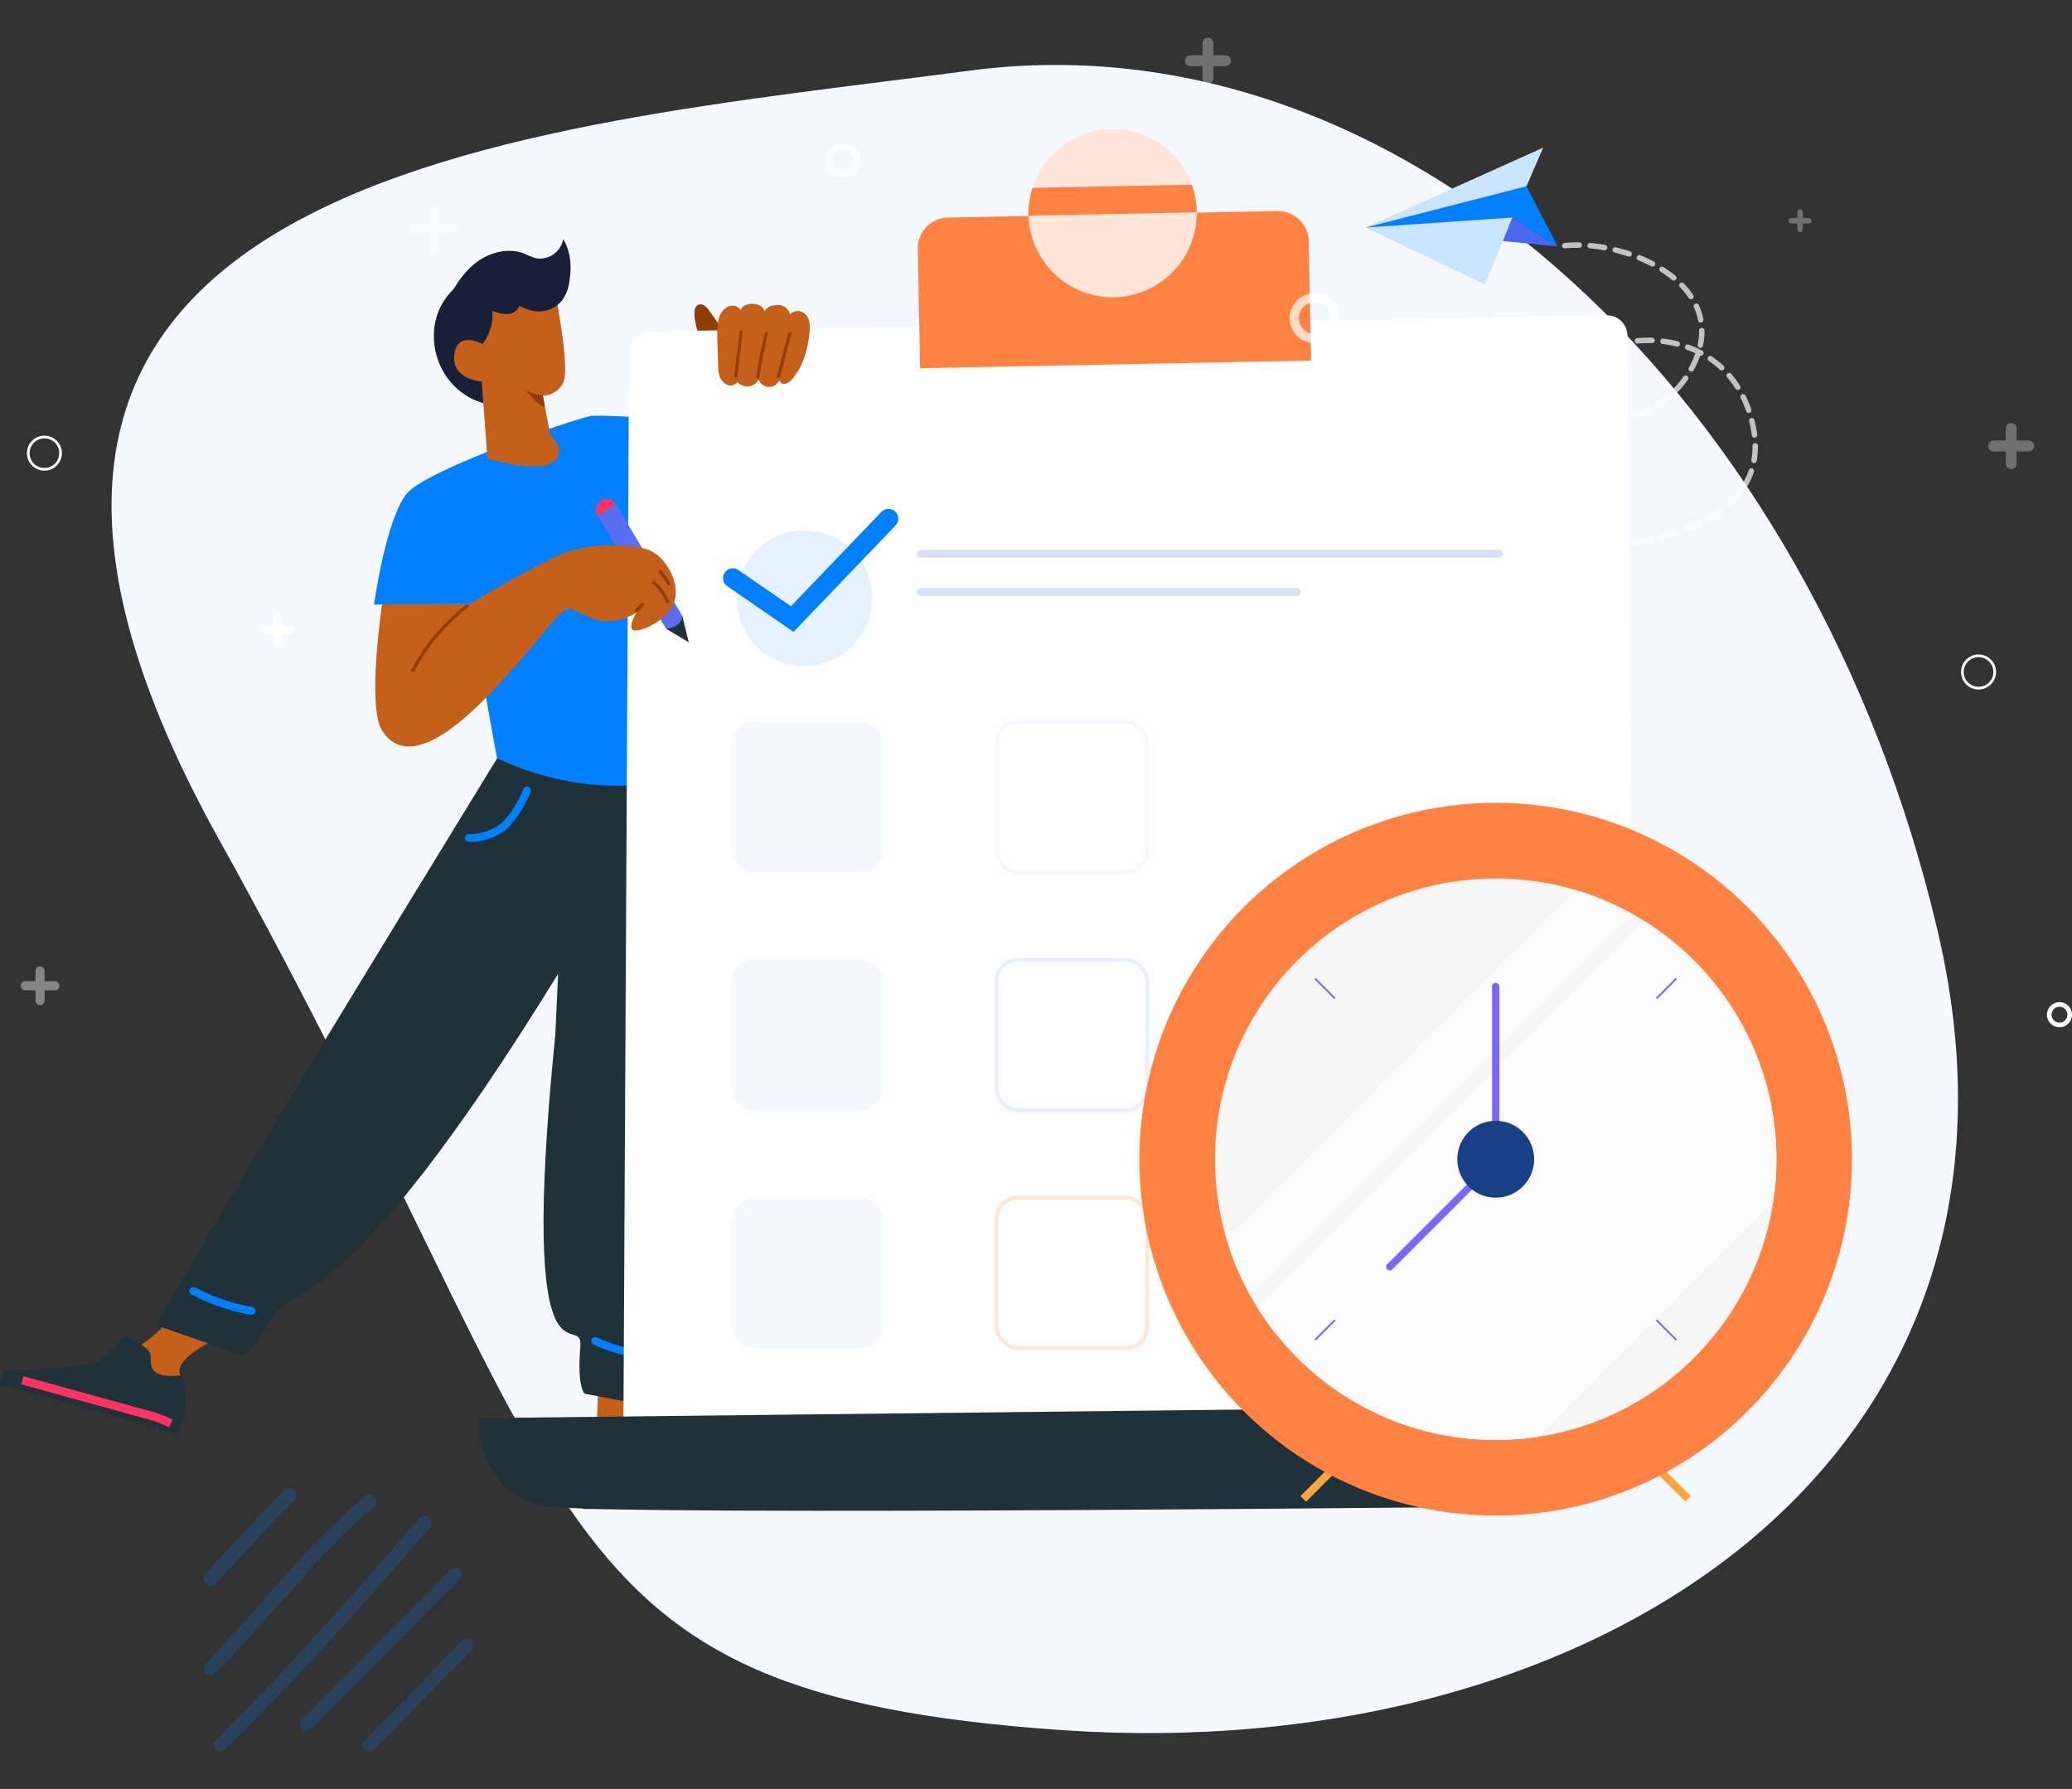 <svg xmlns="http://www.w3.org/2000/svg" xmlns:xlink="http://www.w3.org/1999/xlink" width="529.214" height="456.81" viewBox="0 0 529.214 456.81">
  <rect x="0" y="0" width="529.214" height="456.81" fill="#333333" stroke="none"/>
  <defs>
    <clipPath id="clip-path">
      <circle id="Ellipse_4" data-name="Ellipse 4" cx="91.004" cy="91.004" r="91.004" fill="none"/>
    </clipPath>
    <clipPath id="clip-path-2">
      <circle id="Ellipse_6" data-name="Ellipse 6" cx="71.692" cy="71.692" r="71.692" fill="none"/>
    </clipPath>
  </defs>
  <g id="Group_1366" data-name="Group 1366" transform="translate(-175.987 -1845)">
    <path id="Oval" d="M212.421,447.976C376.552,341.022,424.259,354.449,424.259,217.7S338.092-32.554,205.293,8.524-19.179,160.313,3.428,270.64,48.289,554.93,212.421,447.976Z" transform="matrix(-0.07, 0.998, -0.998, -0.07, 693.8, 1878.584)" fill="#f5f9ff"/>
    <g id="OBJECTS" transform="translate(122 1801.046)">
      <g id="Group_13" data-name="Group 13" transform="translate(53.987 105.019)">
        <g id="Group_12" data-name="Group 12" transform="translate(0 6.458)">
          <g id="Group_10" data-name="Group 10" transform="translate(0 124.346)">
            <path id="Path_6" data-name="Path 6" d="M93.4,379.245s-6,6.936-12.265,9.065c0,0,5.208,11.9,14.922,5.287,0,0-3.174-3.218,8.969-9.269S93.4,379.245,93.4,379.245Z" transform="translate(-49.881 -234.289)" fill="#c46019"/>
            <path id="Path_7" data-name="Path 7" d="M52.672,395.685s.261-2.974,1.21-3.61,21.03.06,25.213-3.289,4.6-5.82,5.587-5.532,5.752,2.753,6.364,4.305-1.835,6.784,7.8,5.642c0,0,3.582,5.473-1.026,14.951C97.824,408.152,52.795,395.264,52.672,395.685Z" transform="translate(-52.672 -233.893)" fill="#1f323a"/>
            <path id="Path_8" data-name="Path 8" d="M57.86,393.467l31.482,8.681a26.964,26.964,0,0,1,6.46,2.393" transform="translate(-52.163 -232.889)" fill="none" stroke="#fd3365" stroke-miterlimit="10" stroke-width="2.143"/>
            <g id="Group_9" data-name="Group 9" transform="translate(148.538 158.227)">
              <path id="Path_9" data-name="Path 9" d="M204.018,397.882q-.143,2.785-.113,5.578a9.6,9.6,0,0,0,1.358,5.29c1.358,2.276,2.027,1.9-.271,3.962-3.536,3.177-13.972,4.494-13.695-2.449l.649-16.324a3.333,3.333,0,0,1,.511-1.991c1.736-2.169,9.651,1.963,11.789,2.651Q204.1,396.239,204.018,397.882Z" transform="translate(-187.619 -391.326)" fill="#c66017"/>
              <path id="Path_10" data-name="Path 10" d="M235.2,425.56s.561-2.932-.178-3.8-20.246-5.688-23.355-10.054-2.836-6.856-3.861-6.847-6.285,1.076-7.3,2.4-.089,7.026-9.048,3.294c0,0-4.941,4.286-3.1,14.662C188.358,425.212,235.195,425.121,235.2,425.56Z" transform="translate(-187.947 -390)" fill="#1f323a"/>
              <path id="Path_11" data-name="Path 11" d="M229.82,421.252,197.164,421a26.913,26.913,0,0,0-6.868.535" transform="translate(-187.716 -388.418)" fill="none" stroke="#fd3365" stroke-miterlimit="10" stroke-width="2.143"/>
            </g>
            <path id="Path_12" data-name="Path 12" d="M93.731,374.377a49.6,49.6,0,0,0,14.925,4.82" transform="translate(-48.646 -234.761)" fill="none" stroke="#fdfbf2" stroke-miterlimit="10" stroke-width="2.143"/>
            <path id="Path_13" data-name="Path 13" d="M231.079,253.718s-6.82,83.537-7.828,111.117-1.922,50.785-1.922,50.785l-22.906-4.388s-1.962-1.823-1.071-11.963-16.1,16.9-6.4-79.646l.726-15.605c-55.562,90.231-68.484,78.956-73.207,87.973s-7.358,9.494-7.358,9.494l-22.269-7.773s12.371-20.922,26.406-44.686,61.937-101.8,61.937-101.8" transform="translate(-49.125 -247.227)" fill="#1f323a"/>
            <path id="Path_14" data-name="Path 14" d="M206.256,388.341a49.634,49.634,0,0,1-15.166-4" transform="translate(-39.101 -233.783)" fill="none" stroke="#007fff" stroke-linecap="round" stroke-miterlimit="10" stroke-width="2"/>
            <path id="Path_15" data-name="Path 15" d="M112.5,377.773A49.62,49.62,0,0,1,97.662,372.7" transform="translate(-48.261 -234.926)" fill="#007fff" stroke="#007fff" stroke-linecap="round" stroke-miterlimit="10" stroke-width="2"/>
            <path id="Path_16" data-name="Path 16" d="M176.569,256.3c-.849,2.617-4.193,8.032-6.462,9.588a14.37,14.37,0,0,1-8.386,2.569" transform="translate(-41.98 -246.337)" fill="none" stroke="#007fff" stroke-linecap="round" stroke-miterlimit="10" stroke-width="2"/>
            <path id="Path_17" data-name="Path 17" d="M207.111,270.66a23.268,23.268,0,0,0,9.79,18.3" transform="translate(-37.53 -244.929)" fill="none" stroke="#7966ff" stroke-linecap="round" stroke-miterlimit="10" stroke-width="2"/>
          </g>
          <g id="Group_11" data-name="Group 11" transform="translate(95.524)">
            <path id="Path_18" data-name="Path 18" d="M163.991,217.282l-24.324.1s3.091-22.157,8.475-28.438,44.382-19.574,47.253-19.753,11.125.359,17.406.538,14.8,94.054,14.8,94.054-4.423-1.5-21.961-.275c-19.032,1.336-34.575-6.959-34.575-6.959Z" transform="translate(-139.667 -130.536)" fill="#007fff"/>
            <path id="Path_19" data-name="Path 19" d="M216.4,154.022a29.7,29.7,0,0,1-2.143-7.279,6.145,6.145,0,0,1,.077-2.254,1.806,1.806,0,0,1,.517-.934,1.587,1.587,0,0,1,1.777-.041,4.647,4.647,0,0,1,1.319,1.34,55,55,0,0,1,3.452,5.11l1.448,4.682-6.078.986Z" transform="translate(-132.36 -133.074)" fill="#913d05"/>
            <path id="Path_20" data-name="Path 20" d="M185.143,144.308c1.548,9.681-5.22,25.668-14.588,25.668s-16.962-7.948-16.962-17.753,7.752-16.041,16.962-17.753C179.1,132.882,183.645,134.946,185.143,144.308Z" transform="translate(-138.302 -133.984)" fill="#171f39"/>
            <path id="Path_21" data-name="Path 21" d="M184.682,143.386s3.166,16.509,1.469,19.9a5.9,5.9,0,0,1-5.2,3.28l1.923,10.064s4.523,3.957.679,6.9-16.735-.9-16.735-.9l-1.47-19.676s-7.69-.452-7.011-6.784,7.237-2.827,7.237-2.827a12.111,12.111,0,0,0,2.488-8.48s5.428,2.6,6.9-1.244C174.957,143.612,180.272,147,184.682,143.386Z" transform="translate(-137.841 -133.062)" fill="#c46019"/>
            <path id="Path_22" data-name="Path 22" d="M179.295,164.605a18.333,18.333,0,0,1-4.12-1.212s2.423,3.577,4.673,4.1Z" transform="translate(-136.186 -131.101)" fill="#913d05"/>
          </g>
        </g>
        <path id="Path_23" data-name="Path 23" d="M174.967,144.826c3.87,1.155,8.253,2.2,10.921-.83a9.886,9.886,0,0,0,2.024-4.845c.684-3.743.468-7.82-1.546-11.049a6,6,0,0,1-7.259,4.806,27.107,27.107,0,0,1-2.645-1.1c-4.206-1.682-9.176-.271-12.7,2.578s-5.82,6.925-7.676,11.056" transform="translate(-42.533 -128.103)" fill="#171f39"/>
      </g>
      <g id="Group_16" data-name="Group 16" transform="translate(176.245 73.357)">
        <path id="Path_24" data-name="Path 24" d="M204.211,149.946l244.631-4.112a5.167,5.167,0,0,1,5.262,5.134c.209,34.064,1.387,223.839,1.985,243.008.657,21.07,6.675,48.646-24.724,53.033C402.818,451,233,435.842,202.388,433.056a5.169,5.169,0,0,1-4.7-5.181l1.436-272.783A5.174,5.174,0,0,1,204.211,149.946Z" transform="translate(-160.712 -94.703)" fill="#fefefe"/>
        <path id="Path_25" data-name="Path 25" d="M164.016,402.523s-.656,19.908,17.509,22.532,260.246-.093,260.246-.093S420.908,420.471,415.3,399.7Z" transform="translate(-164.013 -69.813)" fill="#1f323a"/>
        <g id="Group_14" data-name="Group 14" transform="translate(64.915 103.04)">
          <ellipse id="Ellipse_1" data-name="Ellipse 1" cx="17.319" cy="17.319" rx="17.319" ry="17.319" transform="translate(0.952 3.006)" fill="#e6f2ff"/>
          <line id="Line_14" data-name="Line 14" x2="147.603" transform="translate(48.001 8.945)" fill="none" stroke="#d8e0f7" stroke-linecap="round" stroke-miterlimit="10" stroke-width="2"/>
          <line id="Line_15" data-name="Line 15" x2="96.064" transform="translate(48.001 18.74)" fill="none" stroke="#d8e0f7" stroke-linecap="round" stroke-miterlimit="10" stroke-width="2"/>
          <path id="Path_26" data-name="Path 26" d="M223.132,208.279,238.3,218.742l24.589-25.635" transform="translate(-223.132 -193.107)" fill="none" stroke="#007fff" stroke-linecap="round" stroke-miterlimit="10" stroke-width="5"/>
        </g>
        <rect id="Rectangle_8" data-name="Rectangle 8" width="38.474" height="38.474" rx="5.505" transform="translate(64.77 154.884)" fill="#f5f9ff"/>
        <rect id="Rectangle_9" data-name="Rectangle 9" width="38.474" height="38.474" rx="5.505" transform="translate(132.278 154.884)" fill="none" stroke="#f5f9ff" stroke-linecap="round" stroke-miterlimit="10" stroke-width="1"/>
        <rect id="Rectangle_10" data-name="Rectangle 10" width="38.474" height="38.474" rx="5.505" transform="translate(64.77 215.633)" fill="#f5f9ff"/>
        <rect id="Rectangle_11" data-name="Rectangle 11" width="38.474" height="38.474" rx="5.505" transform="translate(132.278 215.633)" fill="none" stroke="#e6f2ff" stroke-linecap="round" stroke-miterlimit="10" stroke-width="1"/>
        <rect id="Rectangle_12" data-name="Rectangle 12" width="38.474" height="38.474" rx="5.505" transform="translate(64.77 276.382)" fill="#f5f9ff"/>
        <rect id="Rectangle_13" data-name="Rectangle 13" width="38.474" height="38.474" rx="5.505" transform="translate(132.278 276.382)" fill="none" stroke="#ffe6d9" stroke-linecap="round" stroke-miterlimit="10" stroke-width="1"/>
        <g id="Group_15" data-name="Group 15" transform="translate(112.002 0)">
          <path id="Rectangle_14" data-name="Rectangle 14" d="M7.847,0H92.019a7.847,7.847,0,0,1,7.847,7.847V38.32a0,0,0,0,1,0,0H0a0,0,0,0,1,0,0V7.847A7.847,7.847,0,0,1,7.847,0Z" transform="translate(0 26.307) rotate(-1.124)" fill="#ff8243"/>
          <ellipse id="Ellipse_2" data-name="Ellipse 2" cx="21.483" cy="21.483" rx="21.483" ry="21.483" transform="translate(24.9 42.255) rotate(-79.568)" fill="#ffe6d9"/>
          <path id="Path_27" data-name="Path 27" d="M291.914,123.122c0,.077.013.15.015.226l42.935-.842c0-.076.009-.15.008-.227a21.44,21.44,0,0,0-1.273-6.835l-40.681.8A21.4,21.4,0,0,0,291.914,123.122Z" transform="translate(-263.476 -97.682)" fill="#ff8243"/>
        </g>
      </g>
      <g id="Group_27" data-name="Group 27" transform="translate(32.996 45.996)">
        <g id="Group_17" data-name="Group 17" transform="translate(353.873 370.714)">
          <path id="Path_28" data-name="Path 28" d="M479.328,415.7l-9.974-9.974" transform="translate(-381.044 -405.73)" fill="none" stroke="#ffa539" stroke-miterlimit="10" stroke-width="2"/>
          <path id="Path_29" data-name="Path 29" d="M362.611,415.814l9.449-9.449" transform="translate(-362.611 -405.84)" fill="none" stroke="#ffa539" stroke-miterlimit="10" stroke-width="2"/>
        </g>
        <g id="Group_26" data-name="Group 26" transform="translate(312.011 202.958)">
          <circle id="Ellipse_3" data-name="Ellipse 3" cx="91.004" cy="91.004" r="91.004" fill="#ff8243"/>
          <g id="Group_19" data-name="Group 19">
            <g id="Group_18" data-name="Group 18" clip-path="url(#clip-path)">
              <path id="Path_31" data-name="Path 31" d="M324.073,343.023c-9.15-15.655-12.414-40.061-11.468-58.169a132.939,132.939,0,0,1,3.329-21.144c1.028-4.742,2.108-9.532,4.276-13.874,2.321-4.645,5.794-8.6,9.229-12.491,5.3-6.009,10.662-12.073,17.182-16.731,6.956-4.969,14.033-10.283,21.988-13.409,8.12-3.19,17.307-4.265,25.956-5.4" transform="translate(-312.086 -202.759)" fill="none" stroke="#ef920c" stroke-miterlimit="10" stroke-width="0.846" opacity="0.26" style="mix-blend-mode: screen;isolation: isolate"/>
            </g>
          </g>
          <circle id="Ellipse_5" data-name="Ellipse 5" cx="71.692" cy="71.692" r="71.692" transform="translate(19.313 19.313)" fill="#f6f6f6"/>
          <g id="Group_21" data-name="Group 21" transform="translate(19.313 19.313)">
            <g id="Group_20" data-name="Group 20" clip-path="url(#clip-path-2)">
              <line id="Line_16" data-name="Line 16" y1="145.744" x2="145.744" transform="translate(-9.739 -30.629)" fill="none" stroke="#fbfbfb" stroke-miterlimit="10" stroke-width="14.809"/>
              <line id="Line_17" data-name="Line 17" y1="145.744" x2="145.744" transform="translate(14.126 12.89)" fill="none" stroke="#fbfbfb" stroke-miterlimit="10" stroke-width="74.045"/>
            </g>
          </g>
          <path id="Path_32" data-name="Path 32" d="M422.011,259.623v43.87" transform="translate(-331.006 -212.744)" fill="none" stroke="#7966ff" stroke-linecap="round" stroke-miterlimit="10" stroke-width="1.851"/>
          <path id="Path_33" data-name="Path 33" d="M416.3,313.512l-27.024,27.025" transform="translate(-325.353 -222.05)" fill="none" stroke="#7966ff" stroke-linecap="round" stroke-miterlimit="10" stroke-width="1.851"/>
          <g id="Group_22" data-name="Group 22" transform="translate(45.014 45.015)">
            <path id="Path_34" data-name="Path 34" d="M476.6,257.369l-4.805,4.805" transform="translate(-384.617 -257.369)" fill="none" stroke="#7966ff" stroke-linecap="round" stroke-miterlimit="10" stroke-width="0.463"/>
            <path id="Path_35" data-name="Path 35" d="M371.227,362.739l-4.806,4.806" transform="translate(-366.421 -275.565)" fill="none" stroke="#7966ff" stroke-linecap="round" stroke-miterlimit="10" stroke-width="0.463"/>
          </g>
          <g id="Group_23" data-name="Group 23" transform="translate(45.014 45.015)">
            <path id="Path_36" data-name="Path 36" d="M476.6,367.545l-4.805-4.806" transform="translate(-384.617 -275.565)" fill="none" stroke="#7966ff" stroke-linecap="round" stroke-miterlimit="10" stroke-width="0.463"/>
            <path id="Path_37" data-name="Path 37" d="M371.227,262.174l-4.806-4.805" transform="translate(-366.421 -257.369)" fill="none" stroke="#7966ff" stroke-linecap="round" stroke-miterlimit="10" stroke-width="0.463"/>
          </g>
          <g id="Group_24" data-name="Group 24" transform="translate(91.005 25.965)">
            <path id="Path_38" data-name="Path 38" d="M422.011,391.574" transform="translate(-422.011 -261.495)" fill="none" stroke="#7966ff" stroke-linecap="round" stroke-miterlimit="10" stroke-width="1.851"/>
            <path id="Path_39" data-name="Path 39" d="M422.011,234.343" transform="translate(-422.011 -234.343)" fill="none" stroke="#7966ff" stroke-linecap="round" stroke-miterlimit="10" stroke-width="1.851"/>
          </g>
          <g id="Group_25" data-name="Group 25" transform="translate(25.965 91.004)">
            <path id="Path_40" data-name="Path 40" d="M343.395,312.958" transform="translate(-343.395 -312.958)" fill="none" stroke="#7966ff" stroke-linecap="round" stroke-miterlimit="10" stroke-width="1.851"/>
            <path id="Path_41" data-name="Path 41" d="M500.626,312.958" transform="translate(-370.547 -312.958)" fill="none" stroke="#7966ff" stroke-linecap="round" stroke-miterlimit="10" stroke-width="1.851"/>
          </g>
          <circle id="Ellipse_7" data-name="Ellipse 7" cx="9.819" cy="9.819" r="9.819" transform="translate(81.186 81.186)" fill="#193f87"/>
        </g>
      </g>
      <g id="Group_28" data-name="Group 28" transform="translate(149.833 121.553)">
        <path id="Path_42" data-name="Path 42" d="M207.626,218.994l5.764,3.472-1.643-6.769Z" transform="translate(-133.325 -136.049)" fill="#1f323a"/>
        <path id="Path_43" data-name="Path 43" d="M191.736,192.824l17.448,28.727s3.915-.205,4.121-3.3l-17-28.641Z" transform="translate(-134.883 -138.606)" fill="#596fef"/>
        <path id="Path_44" data-name="Path 44" d="M192.5,189.058a2.782,2.782,0,0,0-.72,3.868l4.589-3.148A2.782,2.782,0,0,0,192.5,189.058Z" transform="translate(-134.927 -138.708)" fill="#fd3365"/>
        <path id="Path_45" data-name="Path 45" d="M141.711,214.327s-3.944,26,0,32.286,11.844,6.46,26.2-8.075,18.839-23.494,21.89-22.955,8.075,6.1,16.868.9c0,0-1.974,3.05-1.077,4.307s9.152-1.974,10.767-7.178-2.692-12.022-7-13.28-13.1-1.614-19.559.359-25.841,13.639-25.841,13.639Z" transform="translate(-139.959 -137.656)" fill="#c46019"/>
        <path id="Path_46" data-name="Path 46" d="M162.881,213.224A49.729,49.729,0,0,0,148.595,230.2" transform="translate(-139.113 -136.291)" fill="none" stroke="#913d05" stroke-miterlimit="10" stroke-width="0.841"/>
        <path id="Path_47" data-name="Path 47" d="M200.509,214.875a15.584,15.584,0,0,0,1.963-2.126" transform="translate(-134.023 -136.338)" fill="none" stroke="#913d05" stroke-miterlimit="10" stroke-width="0.841"/>
        <path id="Path_48" data-name="Path 48" d="M204.5,207.794a12.638,12.638,0,0,1,3.893,5.335" transform="translate(-133.631 -136.823)" fill="none" stroke="#913d05" stroke-miterlimit="10" stroke-width="0.841"/>
        <path id="Path_49" data-name="Path 49" d="M206.057,205.168a15.921,15.921,0,0,1,2.515,3.7" transform="translate(-133.479 -137.081)" fill="none" stroke="#913d05" stroke-miterlimit="10" stroke-width="0.841"/>
        <path id="Path_50" data-name="Path 50" d="M220.057,146.424a4.31,4.31,0,0,1,2.273-2.591,2.629,2.629,0,0,1,3.156.85,2.368,2.368,0,0,1,1.28-1.221,4.251,4.251,0,0,1,1.8-.3,4.014,4.014,0,0,1,1.859.433,2.2,2.2,0,0,1,1.136,1.478,3.066,3.066,0,0,1,2.474-1.55,4.2,4.2,0,0,1,2.086.08,3.424,3.424,0,0,1,2,2.195,2.748,2.748,0,0,1,3.358-.444,3.564,3.564,0,0,1,1.546,2.344,9.059,9.059,0,0,1,.04,2.877c-.443,4.256-1.622,8.614-4.465,11.811a3.31,3.31,0,0,1-1.649,1.156,1.355,1.355,0,0,1-1.631-.859,2.8,2.8,0,0,1-5.189-.141,3.837,3.837,0,0,1-2.652,1.694,3.562,3.562,0,0,1-2.819-1.11,2.167,2.167,0,0,1-2.663.657,3.386,3.386,0,0,1-1.87-2.142,9.992,9.992,0,0,1-.382-2.9q-.1-3.057-.2-6.114a29.81,29.81,0,0,1,.01-3.256A11.015,11.015,0,0,1,220.057,146.424Z" transform="translate(-132.161 -143.16)" fill="#c46019"/>
        <path id="Path_51" data-name="Path 51" d="M223.813,161.308q.621-5.957,1.411-11.9" transform="translate(-131.738 -142.548)" fill="none" stroke="#913d05" stroke-miterlimit="10" stroke-width="0.8"/>
        <path id="Path_52" data-name="Path 52" d="M228.834,161.548q.99-5.934,2.347-11.8" transform="translate(-131.246 -142.515)" fill="none" stroke="#913d05" stroke-miterlimit="10" stroke-width="0.8"/>
        <path id="Path_53" data-name="Path 53" d="M233.647,161.355l3.089-11.549" transform="translate(-130.774 -142.509)" fill="none" stroke="#913d05" stroke-miterlimit="10" stroke-width="0.8"/>
      </g>
      <g id="Group_30" data-name="Group 30">
        <path id="Path_54" data-name="Path 54" d="M453.634,106.694c15.919-1.677,42.593,9.887,32.981,30.178a25.189,25.189,0,0,1-15.178,13.294c-5.365,1.668-13.1,2.006-15.131-6.008-3.737-14.746,37.131-22.964,45.02,6.856,8.453,31.953-41.418,32.9-41.418,32.9" fill="none" stroke="#fff" stroke-linecap="round" stroke-miterlimit="10" stroke-width="1.393" stroke-dasharray="3.715 2.786" opacity="0.7"/>
        <g id="Group_29" data-name="Group 29">
          <path id="Path_55" data-name="Path 55" d="M432.142,92.54c-.181-.108,11.733-1.024,11.733-1.024l7.97,15.368L440.268,99.5,428.2,105.221l-25.477-3.157Z" fill="#007fff"/>
          <path id="Path_56" data-name="Path 56" d="M402.722,102.064l49.124,4.82L440.268,99.5Z" fill="#4868ef"/>
          <path id="Path_57" data-name="Path 57" d="M402.722,102.064l45.407-20.4-4.254,9.85-41.153,10.548L440.268,99.5l-6.962,17.123Z" fill="#cce5ff"/>
        </g>
      </g>
      <g id="Group_37" data-name="Group 37">
        <g id="Group_31" data-name="Group 31" opacity="0.4">
          <line id="Line_18" data-name="Line 18" x2="7.56" transform="translate(60.44 295.667)" fill="none" stroke="#fff" stroke-linecap="round" stroke-linejoin="round" stroke-width="2.326"/>
          <line id="Line_19" data-name="Line 19" y1="7.56" transform="translate(64.22 291.887)" fill="none" stroke="#fff" stroke-linecap="round" stroke-linejoin="round" stroke-width="2.326"/>
        </g>
        <g id="Group_32" data-name="Group 32" opacity="0.3">
          <line id="Line_20" data-name="Line 20" x2="9.003" transform="translate(563.165 157.832)" fill="none" stroke="#fff" stroke-linecap="round" stroke-linejoin="round" stroke-width="2.77"/>
          <line id="Line_21" data-name="Line 21" y1="9.003" transform="translate(567.667 153.331)" fill="none" stroke="#fff" stroke-linecap="round" stroke-linejoin="round" stroke-width="2.77"/>
        </g>
        <g id="Group_33" data-name="Group 33" opacity="0.4">
          <line id="Line_22" data-name="Line 22" x2="10.67" transform="translate(159.446 102.55)" fill="none" stroke="#fff" stroke-linecap="round" stroke-linejoin="round" stroke-width="1.918"/>
          <line id="Line_23" data-name="Line 23" y1="10.67" transform="translate(164.781 97.215)" fill="none" stroke="#fff" stroke-linecap="round" stroke-linejoin="round" stroke-width="1.918"/>
        </g>
        <g id="Group_34" data-name="Group 34" opacity="0.3">
          <line id="Line_24" data-name="Line 24" x2="9.003" transform="translate(358.005 59.455)" fill="none" stroke="#fff" stroke-linecap="round" stroke-linejoin="round" stroke-width="2.77"/>
          <line id="Line_25" data-name="Line 25" y1="9.002" transform="translate(362.506 54.954)" fill="none" stroke="#fff" stroke-linecap="round" stroke-linejoin="round" stroke-width="2.77"/>
        </g>
        <g id="Group_35" data-name="Group 35">
          <line id="Line_26" data-name="Line 26" x2="6.343" transform="translate(121.657 205)" fill="none" stroke="#fff" stroke-linecap="round" stroke-linejoin="round" stroke-width="1.952"/>
          <line id="Line_27" data-name="Line 27" y1="6.343" transform="translate(124.828 201.829)" fill="none" stroke="#fff" stroke-linecap="round" stroke-linejoin="round" stroke-width="1.952"/>
        </g>
        <g id="Group_36" data-name="Group 36" opacity="0.3">
          <line id="Line_28" data-name="Line 28" x2="4.501" transform="translate(511.499 100.333)" fill="none" stroke="#fff" stroke-linecap="round" stroke-linejoin="round" stroke-width="1.385"/>
          <line id="Line_29" data-name="Line 29" y1="4.501" transform="translate(513.749 98.083)" fill="none" stroke="#fff" stroke-linecap="round" stroke-linejoin="round" stroke-width="1.385"/>
        </g>
        <path id="Path_58" data-name="Path 58" d="M272.887,84.887a3.553,3.553,0,1,1-3.554-3.554A3.554,3.554,0,0,1,272.887,84.887Z" fill="none" stroke="#fff" stroke-linecap="round" stroke-linejoin="round" stroke-width="1.609" opacity="0.7"/>
        <path id="Path_59" data-name="Path 59" d="M582.61,303.057a2.61,2.61,0,1,1-2.61-2.61A2.61,2.61,0,0,1,582.61,303.057Z" fill="none" stroke="#fff" stroke-linecap="round" stroke-linejoin="round" stroke-width="1.182"/>
        <path id="Path_60" data-name="Path 60" d="M394.995,125.2a5.22,5.22,0,1,1-5.22-5.221A5.22,5.22,0,0,1,394.995,125.2Z" fill="none" stroke="#fff" stroke-linecap="round" stroke-linejoin="round" stroke-width="2.364" opacity="0.7"/>
        <path id="Path_61" data-name="Path 61" d="M563.46,215.54a4.127,4.127,0,1,1-4.127-4.126A4.127,4.127,0,0,1,563.46,215.54Z" fill="none" stroke="#fff" stroke-linecap="round" stroke-linejoin="round" stroke-width="0.693"/>
        <path id="Path_62" data-name="Path 62" d="M69.459,159.667a4.126,4.126,0,1,1-4.126-4.126A4.126,4.126,0,0,1,69.459,159.667Z" fill="none" stroke="#fff" stroke-linecap="round" stroke-linejoin="round" stroke-width="0.693"/>
      </g>
    </g>
    <g id="_2726748_arrow_circle_delete_line_marker_icon" data-name="2726748_arrow_circle_delete_line_marker_icon" transform="translate(203 2194.681)" opacity="0.2">
      <path id="Path_1138" data-name="Path 1138" d="M25.474,52.241Q40.666,35.56,45.73,30.793c1.787-1.589,4.17,1.192,2.383,2.78-3.376,2.979-9.929,10.128-19.859,21.05-1.589,1.787-4.369-.6-2.78-2.383Zm.2,22.837c2.582-2.78,9.135-9.929,19.461-21.646a230.813,230.813,0,0,1,21.05-21.05c1.787-1.589,4.171,1.192,2.383,2.78C62.808,39.73,56.057,46.68,47.914,55.815,37.588,67.532,31.035,74.681,28.056,77.461a1.688,1.688,0,1,1-2.383-2.383Zm2.383,19.66c15.49-15.49,32.767-34.355,52.03-56.8,1.589-1.787,4.369.6,2.78,2.383C63.6,62.766,46.127,81.631,30.439,97.121a1.688,1.688,0,1,1-2.383-2.383ZM50.1,89.376l37.93-38.129a1.688,1.688,0,1,1,2.383,2.383L52.482,91.759A1.688,1.688,0,1,1,50.1,89.376Zm16.085,5.362L91.008,69.319A1.688,1.688,0,1,1,93.391,71.7L68.568,97.121a1.688,1.688,0,1,1-2.383-2.383Z" fill="#007fff"/>
    </g>
  </g>
</svg>
